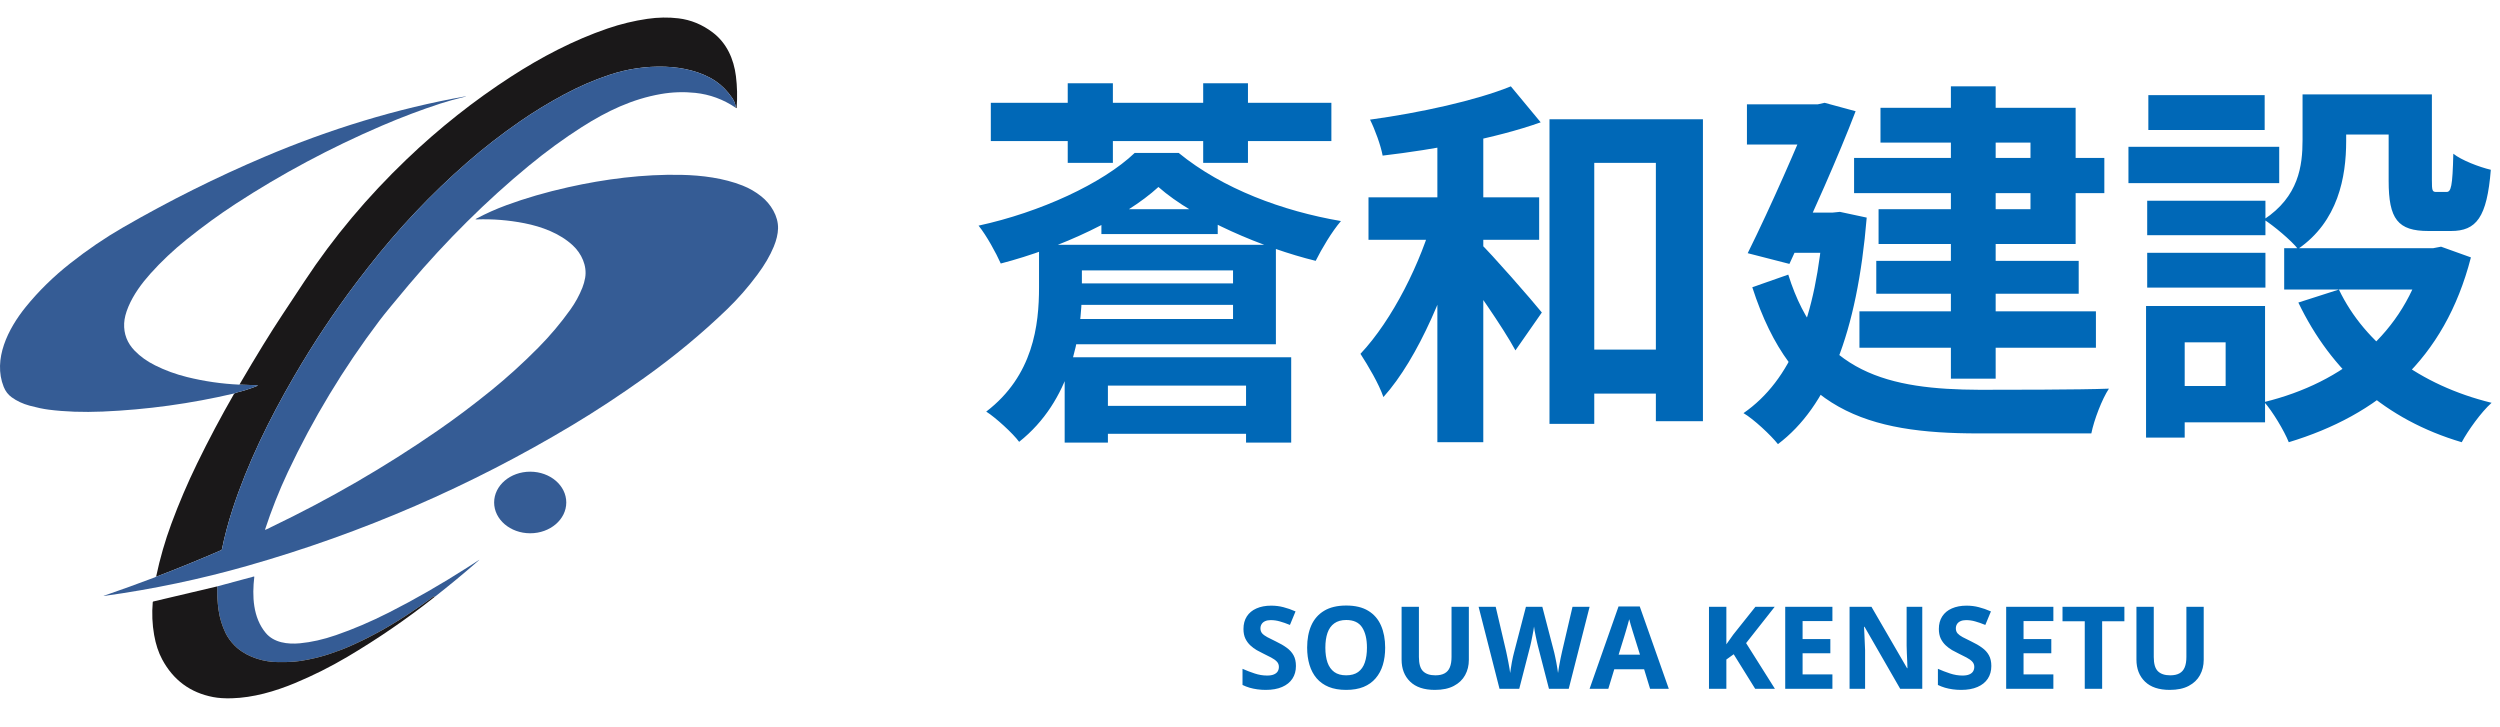 <svg width="196" height="57" viewBox="0 0 196 57" fill="none" xmlns="http://www.w3.org/2000/svg">
<path d="M86.35 16.4H95.47V18.35H86.35V16.4ZM83.62 22.22H97.72V23.9H83.62V22.22ZM85.15 31.82H99.46V34.01H85.15V31.82ZM90.82 14.66C88.21 17.06 83.2 19.43 78.46 20.66C78.1 19.85 77.35 18.47 76.72 17.69C81.55 16.64 86.44 14.39 88.96 11.99H92.41C95.86 14.81 100.57 16.55 105.13 17.33C104.41 18.17 103.63 19.49 103.15 20.45C99.1 19.46 93.67 17.18 90.82 14.66ZM83.47 28.01H101.23V34.7H97.69V30.23H86.86V34.7H83.47V28.01ZM83.53 19.19H100.03V26.99H83.41V25.01H96.67V21.2H83.53V19.19ZM81.46 19.19H84.82V22.61C84.82 26.33 83.95 31.43 79.9 34.64C79.42 33.98 78.04 32.72 77.32 32.27C81.01 29.45 81.46 25.49 81.46 22.52V19.19ZM83.71 6.53H87.25V12.77H83.71V6.53ZM94.33 6.53H97.84V12.77H94.33V6.53ZM77.68 8.06H104.38V11.06H77.68V8.06ZM122.77 27.41H131.74V30.86H122.77V27.41ZM121.48 9.35H133.51V33.02H129.82V12.77H124.99V33.23H121.48V9.35ZM112.69 9.5H116.29V34.67H112.69V9.5ZM107.29 15.47H120.67V18.8H107.29V15.47ZM112.45 16.73L114.85 17.54C113.56 22.4 111.22 28.07 108.46 31.13C108.1 30.08 107.26 28.67 106.66 27.74C109.15 25.1 111.43 20.57 112.45 16.73ZM118.45 6.77L120.79 9.59C117.25 10.85 112.48 11.72 108.4 12.2C108.25 11.39 107.8 10.16 107.41 9.38C111.34 8.84 115.72 7.88 118.45 6.77ZM115.96 18.98C116.89 19.85 120.16 23.6 120.88 24.5L118.81 27.47C117.82 25.64 115.42 22.22 114.25 20.69L115.96 18.98ZM145.36 12.38H164.98V15.14H145.36V12.38ZM147.1 20.45H162.97V23.03H147.1V20.45ZM145.78 24.41H164.32V27.26H145.78V24.41ZM152.95 6.77H156.46V29.69H152.95V6.77ZM147.43 8.45H162.73V19.13H147.28V16.4H159.19V11.18H147.43V8.45ZM136.96 8.18H143.29V11.33H136.96V8.18ZM142.06 8.18H142.51L143.05 8.06L145.48 8.72C144.13 12.26 142.03 16.94 140.29 20.69L137.02 19.85C138.85 16.16 141.01 11.21 142.06 8.57V8.18ZM140.02 16.67H144.4V19.82H139.9L140.02 16.67ZM142.96 16.67H143.65L144.25 16.61L146.35 17.06C145.6 26.12 143.29 31.88 139.39 34.82C138.85 34.13 137.47 32.84 136.69 32.39C140.41 29.81 142.39 24.95 142.96 17.33V16.67ZM140.2 21.53C142.63 29.3 148.12 30.53 155.2 30.56C157.03 30.56 163.15 30.56 165.34 30.47C164.8 31.28 164.17 32.93 163.96 33.98H155.11C146.41 33.98 140.5 32.21 137.38 22.52L140.2 21.53ZM180.52 7.4H183.94V11.06C183.94 13.88 183.31 17.36 180.16 19.52C179.65 18.86 178.21 17.66 177.49 17.21C180.22 15.41 180.52 13.01 180.52 10.97V7.4ZM187.27 7.4H190.66V14.12C190.66 14.96 190.69 15.05 191.02 15.05C191.17 15.05 191.62 15.05 191.8 15.05C192.16 15.05 192.28 14.66 192.34 12.05C192.97 12.56 194.38 13.1 195.28 13.31C194.98 17.06 194.14 18.11 192.16 18.11C191.68 18.11 190.87 18.11 190.39 18.11C187.99 18.11 187.27 17.18 187.27 14.18V7.4ZM183.37 22.7C185.41 26.96 189.7 30.2 195.34 31.58C194.53 32.3 193.48 33.77 193 34.67C187 32.9 182.77 29.09 180.19 23.72L183.37 22.7ZM190.09 19.46H190.75L191.38 19.34L193.72 20.18C191.65 28.22 186.46 32.54 179.44 34.67C179.08 33.77 178.18 32.27 177.52 31.52C183.76 29.99 188.53 26.09 190.09 20V19.46ZM179.08 19.46H191.5V22.7H179.08V19.46ZM181.9 7.4H189.1V10.55H181.9V7.4ZM168.34 15.74H177.61V18.44H168.34V15.74ZM168.43 7.46H177.55V10.19H168.43V7.46ZM168.34 19.82H177.61V22.55H168.34V19.82ZM166.87 11.51H178.69V14.36H166.87V11.51ZM169.99 23.99H177.58V33.11H169.99V30.26H174.49V26.84H169.99V23.99ZM168.25 23.99H171.28V34.31H168.25V23.99Z" fill="#0068B7"/>
<path d="M101.601 52.216C101.601 52.597 101.509 52.928 101.324 53.209C101.14 53.49 100.87 53.707 100.516 53.859C100.164 54.012 99.736 54.088 99.232 54.088C99.01 54.088 98.791 54.073 98.578 54.044C98.367 54.015 98.163 53.972 97.967 53.916C97.773 53.858 97.589 53.786 97.413 53.701V52.435C97.718 52.57 98.034 52.692 98.362 52.8C98.69 52.909 99.016 52.963 99.338 52.963C99.561 52.963 99.739 52.934 99.874 52.875C100.012 52.816 100.111 52.736 100.173 52.633C100.234 52.531 100.265 52.414 100.265 52.282C100.265 52.121 100.211 51.983 100.103 51.869C99.994 51.754 99.845 51.648 99.654 51.548C99.467 51.448 99.254 51.341 99.017 51.227C98.868 51.157 98.705 51.072 98.529 50.972C98.353 50.87 98.186 50.745 98.028 50.599C97.87 50.452 97.74 50.275 97.637 50.067C97.538 49.856 97.488 49.604 97.488 49.311C97.488 48.927 97.576 48.599 97.751 48.327C97.927 48.054 98.178 47.846 98.503 47.703C98.831 47.556 99.218 47.483 99.663 47.483C99.997 47.483 100.315 47.523 100.617 47.602C100.921 47.678 101.239 47.789 101.57 47.935L101.131 48.995C100.835 48.874 100.57 48.782 100.335 48.718C100.101 48.65 99.862 48.617 99.619 48.617C99.449 48.617 99.304 48.645 99.184 48.7C99.064 48.753 98.973 48.829 98.912 48.929C98.85 49.025 98.819 49.138 98.819 49.267C98.819 49.419 98.863 49.548 98.951 49.654C99.042 49.756 99.177 49.856 99.356 49.953C99.537 50.049 99.763 50.162 100.032 50.291C100.36 50.446 100.64 50.609 100.872 50.779C101.106 50.946 101.286 51.144 101.412 51.372C101.538 51.598 101.601 51.879 101.601 52.216ZM108.597 50.779C108.597 51.274 108.536 51.725 108.413 52.132C108.29 52.537 108.102 52.885 107.85 53.178C107.601 53.471 107.285 53.697 106.901 53.855C106.517 54.01 106.063 54.088 105.539 54.088C105.014 54.088 104.56 54.01 104.176 53.855C103.792 53.697 103.475 53.471 103.223 53.178C102.974 52.885 102.788 52.535 102.665 52.128C102.542 51.721 102.48 51.268 102.48 50.77C102.48 50.105 102.588 49.526 102.805 49.034C103.025 48.539 103.362 48.155 103.816 47.883C104.27 47.61 104.847 47.474 105.547 47.474C106.245 47.474 106.817 47.61 107.266 47.883C107.717 48.155 108.051 48.539 108.268 49.034C108.487 49.529 108.597 50.111 108.597 50.779ZM103.908 50.779C103.908 51.227 103.964 51.614 104.075 51.939C104.189 52.261 104.367 52.51 104.607 52.686C104.847 52.859 105.158 52.945 105.539 52.945C105.925 52.945 106.239 52.859 106.479 52.686C106.719 52.51 106.894 52.261 107.002 51.939C107.113 51.614 107.169 51.227 107.169 50.779C107.169 50.105 107.043 49.575 106.791 49.188C106.539 48.801 106.125 48.608 105.547 48.608C105.164 48.608 104.85 48.696 104.607 48.872C104.367 49.044 104.189 49.294 104.075 49.619C103.964 49.941 103.908 50.328 103.908 50.779ZM115.158 47.575V51.732C115.158 52.175 115.06 52.575 114.864 52.932C114.67 53.287 114.376 53.568 113.98 53.776C113.588 53.984 113.093 54.088 112.495 54.088C111.646 54.088 110.998 53.871 110.553 53.438C110.107 53.004 109.885 52.43 109.885 51.715V47.575H111.243V51.508C111.243 52.039 111.351 52.411 111.568 52.624C111.785 52.838 112.105 52.945 112.53 52.945C112.829 52.945 113.071 52.894 113.255 52.791C113.443 52.689 113.581 52.531 113.668 52.317C113.756 52.103 113.8 51.831 113.8 51.499V47.575H115.158ZM124.624 47.575L122.989 54H121.438L120.568 50.625C120.55 50.56 120.527 50.462 120.498 50.331C120.468 50.199 120.438 50.055 120.405 49.9C120.373 49.742 120.344 49.594 120.317 49.456C120.294 49.315 120.278 49.204 120.269 49.122C120.26 49.204 120.243 49.314 120.216 49.452C120.193 49.589 120.165 49.736 120.133 49.891C120.104 50.046 120.074 50.191 120.045 50.326C120.016 50.461 119.992 50.563 119.975 50.634L119.109 54H117.562L115.923 47.575H117.263L118.085 51.082C118.108 51.188 118.135 51.313 118.164 51.46C118.196 51.606 118.227 51.76 118.256 51.921C118.289 52.08 118.316 52.233 118.34 52.383C118.366 52.529 118.385 52.657 118.397 52.765C118.412 52.654 118.431 52.525 118.454 52.378C118.478 52.229 118.502 52.078 118.529 51.926C118.558 51.77 118.587 51.627 118.617 51.495C118.646 51.363 118.672 51.256 118.696 51.174L119.632 47.575H120.919L121.855 51.174C121.876 51.253 121.899 51.36 121.926 51.495C121.955 51.627 121.984 51.77 122.014 51.926C122.043 52.081 122.069 52.233 122.093 52.383C122.119 52.529 122.138 52.657 122.15 52.765C122.17 52.619 122.198 52.441 122.233 52.233C122.271 52.023 122.311 51.813 122.352 51.605C122.396 51.397 122.434 51.223 122.466 51.082L123.284 47.575H124.624ZM129.366 54L128.9 52.471H126.558L126.092 54H124.624L126.892 47.549H128.557L130.833 54H129.366ZM128.575 51.328L128.109 49.834C128.08 49.734 128.04 49.607 127.99 49.452C127.943 49.294 127.895 49.134 127.845 48.973C127.798 48.809 127.76 48.666 127.731 48.546C127.702 48.666 127.661 48.816 127.608 48.995C127.558 49.17 127.51 49.337 127.463 49.496C127.416 49.654 127.382 49.767 127.362 49.834L126.9 51.328H128.575ZM139.152 54H137.605L135.922 51.293L135.347 51.706V54H133.984V47.575H135.347V50.515C135.438 50.389 135.527 50.263 135.615 50.137C135.703 50.011 135.792 49.885 135.883 49.759L137.623 47.575H139.135L136.894 50.419L139.152 54ZM143.661 54H139.961V47.575H143.661V48.691H141.323V50.102H143.499V51.218H141.323V52.875H143.661V54ZM150.706 54H148.974L146.179 49.14H146.14C146.151 49.342 146.162 49.545 146.17 49.751C146.179 49.956 146.188 50.161 146.197 50.366C146.206 50.568 146.214 50.772 146.223 50.977V54H145.006V47.575H146.724L149.515 52.387H149.545C149.54 52.188 149.532 51.99 149.523 51.794C149.515 51.598 149.506 51.401 149.497 51.205C149.491 51.009 149.485 50.812 149.479 50.616V47.575H150.706V54ZM156.12 52.216C156.12 52.597 156.027 52.928 155.843 53.209C155.658 53.49 155.389 53.707 155.034 53.859C154.683 54.012 154.255 54.088 153.751 54.088C153.528 54.088 153.31 54.073 153.096 54.044C152.885 54.015 152.682 53.972 152.485 53.916C152.292 53.858 152.107 53.786 151.932 53.701V52.435C152.236 52.57 152.553 52.692 152.881 52.8C153.209 52.909 153.534 52.963 153.856 52.963C154.079 52.963 154.258 52.934 154.393 52.875C154.53 52.816 154.63 52.736 154.691 52.633C154.753 52.531 154.784 52.414 154.784 52.282C154.784 52.121 154.729 51.983 154.621 51.869C154.513 51.754 154.363 51.648 154.173 51.548C153.985 51.448 153.773 51.341 153.536 51.227C153.386 51.157 153.224 51.072 153.048 50.972C152.872 50.87 152.705 50.745 152.547 50.599C152.389 50.452 152.258 50.275 152.156 50.067C152.056 49.856 152.006 49.604 152.006 49.311C152.006 48.927 152.094 48.599 152.27 48.327C152.446 48.054 152.696 47.846 153.021 47.703C153.35 47.556 153.736 47.483 154.182 47.483C154.516 47.483 154.833 47.523 155.135 47.602C155.44 47.678 155.758 47.789 156.089 47.935L155.649 48.995C155.354 48.874 155.088 48.782 154.854 48.718C154.62 48.65 154.381 48.617 154.138 48.617C153.968 48.617 153.823 48.645 153.703 48.7C153.583 48.753 153.492 48.829 153.43 48.929C153.369 49.025 153.338 49.138 153.338 49.267C153.338 49.419 153.382 49.548 153.47 49.654C153.561 49.756 153.695 49.856 153.874 49.953C154.056 50.049 154.281 50.162 154.551 50.291C154.879 50.446 155.159 50.609 155.39 50.779C155.625 50.946 155.805 51.144 155.931 51.372C156.057 51.598 156.12 51.879 156.12 52.216ZM160.984 54H157.284V47.575H160.984V48.691H158.646V50.102H160.822V51.218H158.646V52.875H160.984V54ZM164.808 54H163.445V48.709H161.701V47.575H166.552V48.709H164.808V54ZM172.771 47.575V51.732C172.771 52.175 172.672 52.575 172.476 52.932C172.283 53.287 171.988 53.568 171.593 53.776C171.2 53.984 170.705 54.088 170.107 54.088C169.258 54.088 168.61 53.871 168.165 53.438C167.72 53.004 167.497 52.43 167.497 51.715V47.575H168.855V51.508C168.855 52.039 168.963 52.411 169.18 52.624C169.397 52.838 169.718 52.945 170.143 52.945C170.441 52.945 170.683 52.894 170.868 52.791C171.055 52.689 171.193 52.531 171.281 52.317C171.369 52.103 171.413 51.831 171.413 51.499V47.575H172.771Z" fill="#0068B7"/>
<path d="M57.676 8.444C57.673 8.194 57.584 7.942 57.409 7.687C57.024 7.128 56.584 6.682 56.088 6.35C54.989 5.615 53.52 5.278 52.15 5.231C50.659 5.181 49.196 5.396 47.761 5.875C46.566 6.273 45.379 6.789 44.201 7.422C42.993 8.072 41.856 8.765 40.788 9.504C39.312 10.525 37.936 11.593 36.66 12.707C33.808 15.196 31.211 17.944 28.867 20.953C28.478 21.451 28.179 21.839 27.969 22.117C26.196 24.462 24.56 26.924 23.06 29.503C21.115 32.847 19.39 36.368 18.228 39.94C17.884 41.001 17.607 42.039 17.4 43.055C17.392 43.094 17.37 43.122 17.333 43.138C15.64 43.874 13.971 44.556 12.327 45.184C12.308 45.192 12.282 45.189 12.248 45.176C12.543 43.773 12.94 42.397 13.439 41.05C14.031 39.451 14.7 37.884 15.447 36.35C16.34 34.514 17.314 32.679 18.368 30.846C18.359 30.872 18.384 30.863 18.442 30.818C18.463 30.802 18.486 30.791 18.512 30.785C19.073 30.648 19.607 30.479 20.116 30.276C20.235 30.229 20.23 30.203 20.103 30.199L18.769 30.156C20.108 27.866 21.23 26.041 22.136 24.678C22.585 24.003 23.168 23.12 23.887 22.029C26.144 18.606 28.793 15.444 31.893 12.477C34.431 10.049 37.156 7.892 40.068 6.007C42.428 4.48 44.967 3.148 47.632 2.235C48.66 1.883 49.7 1.631 50.751 1.478C51.589 1.356 52.404 1.342 53.195 1.438C54.165 1.556 55.059 1.924 55.876 2.543C56.977 3.377 57.53 4.628 57.697 5.97C57.797 6.775 57.816 7.6 57.754 8.444C57.752 8.471 57.738 8.481 57.711 8.474C57.698 8.47 57.686 8.461 57.676 8.444Z" fill="#1A1819"/>
<path d="M57.676 8.444C56.706 7.789 55.65 7.401 54.51 7.281C53.608 7.186 52.709 7.217 51.815 7.372C49.565 7.765 47.59 8.703 45.617 9.961C44.219 10.852 42.835 11.862 41.463 12.992C38.136 15.735 34.999 18.846 32.053 22.324C31.814 22.606 31.347 23.167 30.653 24.006C30.268 24.471 29.962 24.855 29.736 25.154C26.928 28.874 24.538 32.829 22.564 37.02C21.875 38.483 21.267 40.029 20.78 41.516C20.777 41.526 20.782 41.535 20.791 41.538C20.794 41.539 20.799 41.539 20.802 41.538C20.881 41.511 20.963 41.475 21.051 41.43C21.182 41.362 21.251 41.326 21.255 41.324C25.835 39.13 30.182 36.613 34.294 33.773C35.684 32.814 37.087 31.761 38.502 30.615C39.77 29.587 41.002 28.469 42.201 27.258C43.123 26.326 43.964 25.329 44.721 24.268C45.106 23.729 45.418 23.158 45.658 22.557C45.756 22.31 45.829 22.051 45.876 21.78C46.04 20.837 45.588 19.871 44.91 19.241C43.886 18.289 42.474 17.77 41.116 17.501C39.883 17.258 38.631 17.158 37.357 17.202C37.267 17.205 37.262 17.186 37.341 17.143C38.092 16.742 38.881 16.389 39.708 16.085C41.198 15.537 42.806 15.069 44.533 14.683C47.429 14.033 50.452 13.646 53.422 13.709C55.027 13.743 56.726 13.959 58.217 14.547C58.744 14.755 59.233 15.036 59.682 15.393C60.428 15.984 61.027 16.947 60.999 17.916C60.987 18.352 60.874 18.827 60.662 19.341C60.372 20.044 59.943 20.777 59.374 21.541C58.641 22.528 57.851 23.429 57.006 24.244C55.036 26.145 52.872 27.938 50.514 29.621C48.626 30.968 46.754 32.2 44.895 33.316C36.91 38.109 28.421 41.789 19.425 44.353C15.754 45.401 12.002 46.19 8.17 46.721C8.095 46.731 8.093 46.724 8.165 46.7C9.508 46.237 10.841 45.756 12.162 45.255C12.184 45.247 12.213 45.22 12.248 45.176C12.282 45.189 12.309 45.192 12.328 45.184C13.971 44.556 15.64 43.874 17.334 43.138C17.37 43.122 17.392 43.094 17.401 43.055C17.608 42.039 17.884 41.001 18.229 39.94C19.39 36.368 21.116 32.847 23.06 29.503C24.56 26.924 26.196 24.462 27.969 22.117C28.18 21.839 28.479 21.451 28.867 20.953C31.211 17.944 33.809 15.196 36.66 12.707C37.936 11.593 39.313 10.525 40.789 9.504C41.856 8.765 42.994 8.072 44.201 7.422C45.38 6.789 46.566 6.273 47.761 5.875C49.197 5.396 50.66 5.181 52.15 5.231C53.521 5.278 54.989 5.615 56.088 6.35C56.584 6.682 57.024 7.128 57.41 7.687C57.585 7.942 57.673 8.194 57.676 8.444Z" fill="#355C95"/>
<path d="M18.769 30.156L20.103 30.199C20.231 30.203 20.235 30.229 20.116 30.276C19.608 30.479 19.073 30.648 18.512 30.785C18.486 30.791 18.464 30.802 18.442 30.818C18.384 30.863 18.359 30.872 18.368 30.846C14.955 31.646 11.514 32.119 8.047 32.267C6.518 32.332 5.107 32.282 3.814 32.117C3.386 32.062 2.889 31.957 2.322 31.804C1.789 31.659 1.319 31.439 0.915 31.146C0.635 30.943 0.427 30.671 0.291 30.331C-0.576 28.163 0.643 25.768 2.01 24.077C3.017 22.832 4.189 21.683 5.527 20.63C6.846 19.591 8.207 18.661 9.637 17.835C13.264 15.741 16.974 13.889 20.768 12.281C25.805 10.145 31.103 8.503 36.509 7.55C36.514 7.55 36.517 7.552 36.519 7.557C36.519 7.559 36.519 7.561 36.52 7.561C36.52 7.564 36.519 7.566 36.516 7.567C35.747 7.754 35.078 7.94 34.508 8.126C33.008 8.615 31.48 9.193 29.924 9.861C25.889 11.595 22.069 13.637 18.465 15.986C17.181 16.824 15.905 17.752 14.636 18.771C13.59 19.612 12.641 20.507 11.79 21.457C11.109 22.216 10.468 23.091 10.069 24.035C9.864 24.521 9.752 24.959 9.734 25.348C9.696 26.177 9.973 26.896 10.567 27.505C11.001 27.951 11.53 28.329 12.152 28.64C12.945 29.037 13.783 29.343 14.665 29.561C16.018 29.896 17.386 30.093 18.769 30.156Z" fill="#355C95"/>
<path d="M41.568 41.809C43.13 41.809 44.396 40.728 44.396 39.395C44.396 38.061 43.13 36.98 41.568 36.98C40.006 36.98 38.74 38.061 38.74 39.395C38.74 40.728 40.006 41.809 41.568 41.809Z" fill="#355C95"/>
<path d="M34.044 46.826C34.049 46.797 34.049 46.777 34.043 46.763C34.037 46.752 34.023 46.747 34.012 46.753C34.011 46.753 34.01 46.754 34.008 46.755C33.322 47.257 32.635 47.735 31.946 48.19C30.494 49.148 29.004 49.966 27.476 50.643C26.949 50.877 26.371 51.096 25.741 51.3C25.059 51.522 24.341 51.692 23.586 51.813C23.255 51.866 22.886 51.896 22.48 51.904C21.947 51.915 21.577 51.911 21.371 51.891C20.283 51.789 19.138 51.378 18.371 50.587C18.074 50.281 17.845 49.96 17.682 49.625C17.405 49.05 17.222 48.449 17.134 47.822C17.047 47.212 17.013 46.596 17.033 45.972L19.901 45.198C19.916 45.194 19.931 45.203 19.936 45.219C19.937 45.223 19.937 45.226 19.937 45.23C19.761 46.72 19.824 48.412 20.833 49.621C21.472 50.388 22.548 50.525 23.515 50.434C24.411 50.349 25.35 50.137 26.335 49.797C27.69 49.33 29.071 48.74 30.479 48.028C32.506 47.002 34.565 45.82 36.655 44.483C37.081 44.21 37.372 44.022 37.528 43.918C37.604 43.867 37.608 43.873 37.539 43.932C36.411 44.921 35.245 45.886 34.044 46.826Z" fill="#355C95"/>
<path d="M17.033 45.972C17.014 46.596 17.047 47.212 17.134 47.822C17.223 48.449 17.406 49.05 17.683 49.625C17.845 49.96 18.075 50.281 18.371 50.587C19.138 51.378 20.284 51.789 21.371 51.891C21.578 51.911 21.947 51.915 22.48 51.904C22.886 51.896 23.255 51.866 23.587 51.813C24.341 51.692 25.06 51.522 25.742 51.3C26.371 51.096 26.95 50.877 27.477 50.643C29.004 49.966 30.494 49.148 31.946 48.19C32.635 47.735 33.323 47.257 34.008 46.755C34.018 46.747 34.033 46.749 34.041 46.759C34.042 46.76 34.043 46.761 34.043 46.763C34.05 46.777 34.05 46.798 34.044 46.826C31.875 48.537 29.602 50.095 27.228 51.5C25.904 52.283 24.532 52.969 23.113 53.559C21.544 54.209 19.855 54.698 18.169 54.746C17.612 54.761 17.126 54.73 16.711 54.65C14.919 54.307 13.587 53.322 12.714 51.695C12.423 51.155 12.213 50.517 12.084 49.782C11.936 48.942 11.9 48.084 11.976 47.209C11.978 47.183 11.997 47.161 12.022 47.156L17.033 45.972Z" fill="#1A1819"/>
</svg>
